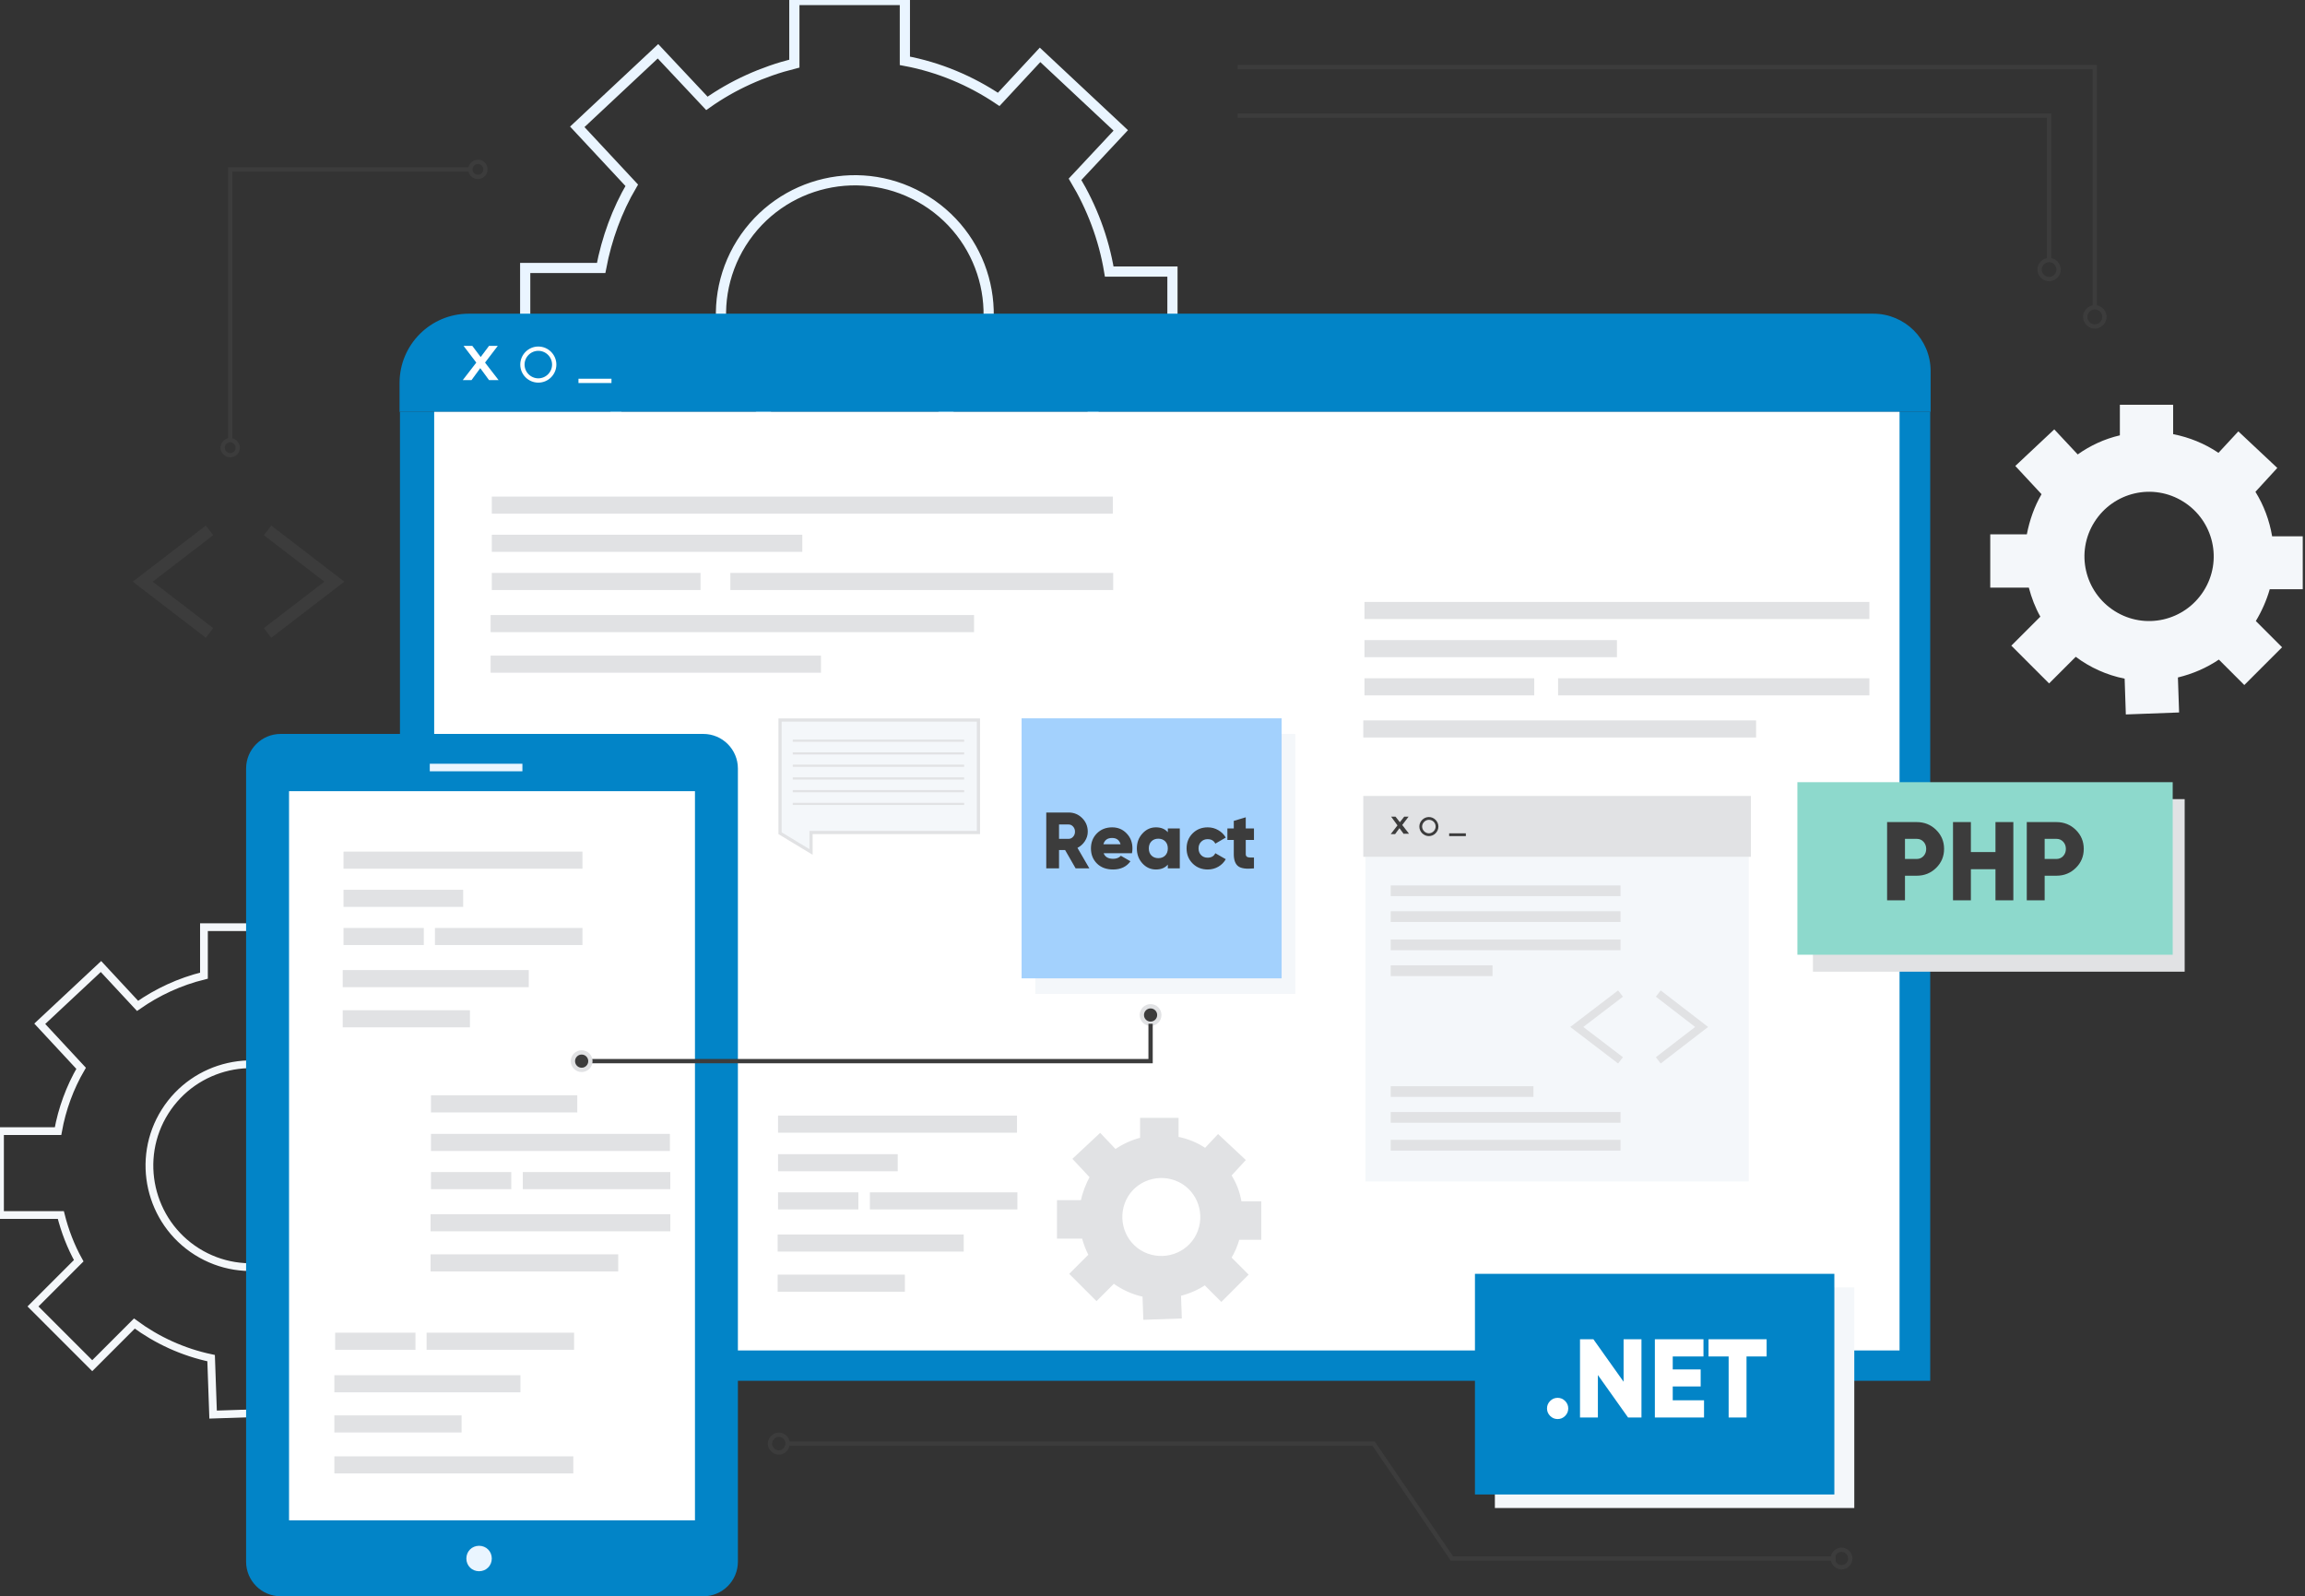<svg width="722" height="500" viewBox="0 0 722 500" fill="none" xmlns="http://www.w3.org/2000/svg">
<rect x="0" y="0" width="722" height="500" fill="#333333" stroke="none"/>
<g clip-path="url(#clip0_5104_236)">
<path d="M367.248 119.676V85.056H347.447C345.704 74.595 341.968 64.882 336.737 56.164L351.059 40.847L325.779 17.186L312.827 31.133C304.11 25.28 294.147 21.046 283.437 19.054V0H248.817V19.925C238.855 22.416 229.515 26.65 221.42 32.379L206.102 16.065L180.822 39.726L197.883 58.032C193.275 65.878 190.038 74.72 188.294 83.935H164.508V118.555H189.539C191.283 125.156 193.649 131.507 196.887 137.36L178.082 156.164L202.615 180.697L219.925 163.387C229.141 170.237 239.851 175.218 251.557 177.584L252.429 200.747L286.924 199.626L286.053 176.961C295.766 174.72 304.732 170.859 312.703 165.504L329.016 181.818L353.549 157.285L336.613 140.349C340.473 133.998 343.587 127.024 345.579 119.676H367.248ZM303.238 120.672C290.909 140.224 265.131 146.202 245.455 133.873C225.903 121.544 219.925 95.766 232.254 76.09C244.583 56.538 270.361 50.56 290.038 62.889C309.714 75.218 315.567 101.121 303.238 120.672Z" stroke="#EAF5FF" stroke-width="3.195" stroke-miterlimit="10"/>
<path d="M125.28 129.016H604.732V116.19C604.732 106.227 596.638 98.257 586.8 98.257H146.825C134.869 98.257 125.156 107.97 125.156 119.926V129.016H125.28Z" fill="#0284C7"/>
<path d="M604.608 129.017V432.504H125.28V129.017" fill="#0284C7"/>
<path d="M595 129V423H136V129" fill="white"/>
<path d="M153.176 119.054L150.436 115.318L147.696 119.054H144.957L149.191 113.574L145.206 108.344H147.945L150.561 111.831L153.176 108.344H155.915L151.93 113.574L156.165 119.054H153.176Z" fill="white"/>
<path d="M173.599 114.197C173.599 116.937 171.358 119.178 168.618 119.178C165.878 119.178 163.637 116.937 163.637 114.197C163.637 111.457 165.878 109.216 168.618 109.216C171.358 109.216 173.599 111.457 173.599 114.197Z" stroke="white" stroke-width="1.347" stroke-miterlimit="10"/>
<path d="M181.196 119.302H191.532" stroke="white" stroke-width="1.347" stroke-miterlimit="10"/>
<path d="M348.568 155.542H154.047V160.897H348.568V155.542Z" fill="#E1E2E4"/>
<path d="M251.308 167.497H154.047V172.852H251.308V167.497Z" fill="#E1E2E4"/>
<path d="M219.427 179.453H154.047V184.808H219.427V179.453Z" fill="#E1E2E4"/>
<path d="M305.106 192.653H153.674V198.008H305.106V192.653Z" fill="#E1E2E4"/>
<path d="M348.693 179.453H228.768V184.808H348.693V179.453Z" fill="#E1E2E4"/>
<path d="M257.161 205.355H153.674V210.71H257.161V205.355Z" fill="#E1E2E4"/>
<path d="M585.554 188.544H427.397V193.899H585.554V188.544Z" fill="#E1E2E4"/>
<path d="M506.476 200.499H427.397V205.853H506.476V200.499Z" fill="#E1E2E4"/>
<path d="M480.573 212.455H427.397V217.81H480.573V212.455Z" fill="#E1E2E4"/>
<path d="M550.063 225.654H427.024V231.009H550.063V225.654Z" fill="#E1E2E4"/>
<path d="M585.554 212.455H488.045V217.81H585.554V212.455Z" fill="#E1E2E4"/>
<path d="M548.444 249.315H427.024V370.735H548.444V249.315Z" fill="#F4F7FA" stroke="white" stroke-width="1.347" stroke-miterlimit="10"/>
<path d="M548.444 249.315H427.024V268.369H548.444V249.315Z" fill="#E1E2E4"/>
<path d="M507.597 277.335H435.617V280.698H507.597V277.335Z" fill="#E1E2E4"/>
<path d="M507.597 285.43H435.617V288.792H507.597V285.43Z" fill="#E1E2E4"/>
<path d="M507.597 294.272H435.617V297.635H507.597V294.272Z" fill="#E1E2E4"/>
<path d="M467.497 302.367H435.617V305.73H467.497V302.367Z" fill="#E1E2E4"/>
<path d="M439.726 261.271L438.356 259.403L436.987 261.271H435.617L437.734 258.532L435.741 255.792H437.111L438.481 257.535L439.851 255.792H441.221L439.228 258.407L441.345 261.147H439.726V261.271Z" fill="#3C3C3C"/>
<path d="M447.572 261.894C445.953 261.894 444.583 260.524 444.583 258.905C444.583 257.286 445.953 255.916 447.572 255.916C449.191 255.916 450.561 257.286 450.561 258.905C450.561 260.524 449.191 261.894 447.572 261.894ZM447.572 256.788C446.451 256.788 445.455 257.784 445.455 258.905C445.455 260.026 446.451 261.022 447.572 261.022C448.693 261.022 449.689 260.026 449.689 258.905C449.689 257.659 448.693 256.788 447.572 256.788Z" fill="#3C3C3C"/>
<path d="M459.153 261.022H453.923V261.894H459.153V261.022Z" fill="#3C3C3C"/>
<path d="M507.597 311.209L493.898 321.67L507.597 332.131" stroke="#E1E2E4" stroke-width="2.479" stroke-miterlimit="10"/>
<path d="M519.427 311.209L533.001 321.67L519.427 332.131" stroke="#E1E2E4" stroke-width="2.479" stroke-miterlimit="10"/>
<path d="M480.324 340.225H435.617V343.587H480.324V340.225Z" fill="#E1E2E4"/>
<path d="M507.597 348.319H435.617V351.681H507.597V348.319Z" fill="#E1E2E4"/>
<path d="M507.597 357.036H435.617V360.399H507.597V357.036Z" fill="#E1E2E4"/>
<path d="M254.546 260.77H254.046V261.27V266.859L244.336 260.988V225.531H306.474V260.77H254.546Z" fill="#F4F7FA" stroke="#E1E2E4"/>
<path d="M248.319 232.005H301.993" stroke="#E1E2E4" stroke-width="0.673" stroke-miterlimit="10"/>
<path d="M248.319 235.99H301.993" stroke="#E1E2E4" stroke-width="0.673" stroke-miterlimit="10"/>
<path d="M248.319 239.85H301.993" stroke="#E1E2E4" stroke-width="0.673" stroke-miterlimit="10"/>
<path d="M248.319 243.835H301.993" stroke="#E1E2E4" stroke-width="0.673" stroke-miterlimit="10"/>
<path d="M248.319 247.821H301.993" stroke="#E1E2E4" stroke-width="0.673" stroke-miterlimit="10"/>
<path d="M248.319 251.806H301.993" stroke="#E1E2E4" stroke-width="0.673" stroke-miterlimit="10"/>
<path d="M243.836 287.174H306.974" stroke="white" stroke-width="2.02" stroke-miterlimit="10"/>
<path d="M243.586 296.015H306.725" stroke="white" stroke-width="2.02" stroke-miterlimit="10"/>
<path d="M243.836 287.174H306.974" stroke="white" stroke-width="2.02" stroke-miterlimit="10"/>
<path d="M243.586 296.015H306.725" stroke="white" stroke-width="2.02" stroke-miterlimit="10"/>
<path d="M243.711 304.608H306.85" stroke="white" stroke-width="2.02" stroke-miterlimit="10"/>
<path d="M243.462 313.45H306.476" stroke="white" stroke-width="2.02" stroke-miterlimit="10"/>
<path d="M394.396 387.671V376.962H388.294C387.796 373.724 386.675 370.735 384.931 368.12L389.29 363.387L381.569 356.165L377.584 360.399C374.844 358.531 371.855 357.285 368.493 356.663V350.81H357.783V356.912C354.67 357.659 351.806 359.029 349.315 360.772L344.583 355.791L336.862 363.014L342.092 368.618C340.722 371.108 339.726 373.724 339.103 376.588H331.756V387.298H339.477C339.975 389.29 340.722 391.283 341.719 393.151L335.865 399.004L343.462 406.6L348.817 401.245C351.681 403.362 354.919 404.857 358.53 405.604L358.78 412.702L369.489 412.329L369.24 405.355C372.229 404.608 374.969 403.487 377.459 401.744L382.565 406.849L390.162 399.253L384.931 394.023C386.177 392.03 387.049 389.913 387.671 387.671H394.396ZM374.72 388.045C370.984 394.023 363.014 395.891 356.912 392.155C350.934 388.419 349.066 380.448 352.802 374.346C356.538 368.369 364.508 366.501 370.61 370.237C376.588 373.973 378.456 381.943 374.72 388.045Z" fill="#E1E2E4" stroke="#E1E2E4" stroke-width="1.347" stroke-miterlimit="10"/>
<path d="M244.211 354.295V349.94H318.055V354.295H244.211Z" fill="#E1E2E4" stroke="#E1E2E4"/>
<path d="M244.211 366.375V362.021H280.695V366.375H244.211Z" fill="#E1E2E4" stroke="#E1E2E4"/>
<path d="M244.211 378.33V373.975H268.367V378.33H244.211Z" fill="#E1E2E4" stroke="#E1E2E4"/>
<path d="M244.086 391.531V387.176H301.368V391.531H244.086Z" fill="#E1E2E4" stroke="#E1E2E4"/>
<path d="M272.978 378.33V373.975H318.18V378.33H272.978Z" fill="#E1E2E4" stroke="#E1E2E4"/>
<path d="M244.086 404.108V399.753H282.937V404.108H244.086Z" fill="#E1E2E4" stroke="#E1E2E4"/>
<path d="M154.047 381.32V355.044H138.979C137.609 347.074 134.869 339.726 130.76 333.126L141.594 321.42L122.416 303.487L112.578 314.072C105.978 309.589 98.381 306.476 90.162 304.857V290.411H63.885V305.604C56.289 307.472 49.315 310.71 43.088 315.069L31.631 302.74L12.453 320.673L25.405 334.62C21.918 340.598 19.427 347.323 18.182 354.297H0V380.573H19.053C20.299 385.554 22.167 390.411 24.657 394.894L10.336 409.216L28.892 427.771L42.092 414.571C49.191 419.801 57.285 423.537 66.127 425.405L66.75 443.089L93.026 442.217L92.403 425.031C99.751 423.288 106.6 420.299 112.702 416.314L125.156 428.767L143.711 410.212L130.884 397.385C133.873 392.528 136.115 387.298 137.734 381.694H154.047V381.32ZM105.479 382.067C96.139 396.887 76.463 401.37 61.644 392.03C46.824 382.69 42.341 363.014 51.681 348.194C61.021 333.375 80.697 328.892 95.517 338.232C110.336 347.447 114.819 367.123 105.479 382.067Z" stroke="#F4F7FA" stroke-width="2.428" stroke-miterlimit="10"/>
<path d="M721.295 184.682V167.995H711.706C710.834 162.889 709.091 158.281 706.476 154.047L713.325 146.575L701.121 135.118L694.894 141.843C690.66 138.979 685.803 136.986 680.697 135.99V126.774H664.01V136.363C659.153 137.484 654.67 139.601 650.809 142.341L643.462 134.495L631.258 145.953L639.477 154.794C637.235 158.655 635.741 162.889 634.869 167.372H623.412V184.06H635.492C636.364 187.297 637.484 190.286 639.103 193.151L630.012 202.241L641.843 214.072L650.187 205.728C654.67 209.091 659.9 211.457 665.504 212.578L665.878 223.786L682.565 223.163L682.192 212.204C686.799 211.083 691.158 209.215 695.019 206.6L702.989 214.57L714.819 202.74L706.6 194.52C708.468 191.407 709.963 188.045 710.959 184.558H721.295V184.682ZM690.286 185.056C684.309 194.52 671.855 197.385 662.391 191.407C652.926 185.429 650.062 172.976 656.04 163.512C662.017 154.047 674.471 151.183 683.935 157.16C693.4 163.138 696.264 175.591 690.286 185.056Z" fill="#F4F7FA"/>
<path d="M65.629 166.127L44.708 182.192L65.629 198.256" stroke="#3C3C3C" stroke-width="3.807" stroke-miterlimit="10"/>
<path d="M83.811 166.127L104.733 182.192L83.811 198.256" stroke="#3C3C3C" stroke-width="3.807" stroke-miterlimit="10"/>
<path d="M684.309 250.311H567.871V304.358H684.309V250.311Z" fill="#E1E2E4"/>
<path d="M680.559 245H563V299.047H680.559V245Z" fill="#8DD9CC"/>
<path d="M600.375 257.5C602.778 257.5 604.808 258.317 606.465 259.95C608.122 261.583 608.95 263.567 608.95 265.9C608.95 268.233 608.122 270.217 606.465 271.85C604.808 273.483 602.778 274.3 600.375 274.3H596.7V282H591.1V257.5H600.375ZM600.375 269.05C601.238 269.05 601.95 268.747 602.51 268.14C603.07 267.533 603.35 266.787 603.35 265.9C603.35 265.013 603.07 264.267 602.51 263.66C601.95 263.053 601.238 262.75 600.375 262.75H596.7V269.05H600.375ZM625.045 257.5H630.645V282H625.045V272.27H617.345V282H611.745V257.5H617.345V266.88H625.045V257.5ZM644.125 257.5C646.528 257.5 648.558 258.317 650.215 259.95C651.872 261.583 652.7 263.567 652.7 265.9C652.7 268.233 651.872 270.217 650.215 271.85C648.558 273.483 646.528 274.3 644.125 274.3H640.45V282H634.85V257.5H644.125ZM644.125 269.05C644.988 269.05 645.7 268.747 646.26 268.14C646.82 267.533 647.1 266.787 647.1 265.9C647.1 265.013 646.82 264.267 646.26 263.66C645.7 263.053 644.988 262.75 644.125 262.75H640.45V269.05H644.125Z" fill="#3C3C3C"/>
<path d="M580.822 403.237H468.244V472.353H580.822V403.237Z" fill="#F4F7FA"/>
<path d="M574.578 399H462V468.116H574.578V399Z" fill="#0284C7"/>
<path d="M490.245 443.51C489.592 444.163 488.81 444.49 487.9 444.49C486.99 444.49 486.208 444.163 485.555 443.51C484.902 442.857 484.575 442.075 484.575 441.165C484.575 440.255 484.902 439.473 485.555 438.82C486.208 438.167 486.99 437.84 487.9 437.84C488.81 437.84 489.592 438.167 490.245 438.82C490.898 439.473 491.225 440.255 491.225 441.165C491.225 442.075 490.898 442.857 490.245 443.51ZM508.56 419.5H514.16V444H509.96L500.51 430.7V444H494.91V419.5H499.11L508.56 432.8V419.5ZM523.957 438.61H533.757V444H518.357V419.5H533.582V424.89H523.957V428.95H532.707V434.27H523.957V438.61ZM553.366 419.5V424.89H547.066V444H541.466V424.89H535.166V419.5H553.366Z" fill="white"/>
<path d="M405.728 229.889H324.284V311.333H405.728V229.889Z" fill="#F4F7FA"/>
<path d="M401.445 225H320V306.445H401.445V225Z" fill="#A3D1FD"/>
<path d="M336.923 272L333.623 266.25H331.723V272H327.723V254.5H334.723C336.39 254.5 337.806 255.083 338.973 256.25C340.14 257.417 340.723 258.833 340.723 260.5C340.723 261.567 340.423 262.558 339.823 263.475C339.24 264.375 338.465 265.075 337.498 265.575L341.223 272H336.923ZM331.723 258.25V262.75H334.723C335.273 262.75 335.74 262.533 336.123 262.1C336.523 261.667 336.723 261.133 336.723 260.5C336.723 259.867 336.523 259.333 336.123 258.9C335.74 258.467 335.273 258.25 334.723 258.25H331.723ZM345.694 267.25C346.128 268.417 347.128 269 348.694 269C349.711 269 350.511 268.683 351.094 268.05L354.094 269.775C352.861 271.492 351.044 272.35 348.644 272.35C346.544 272.35 344.861 271.725 343.594 270.475C342.344 269.225 341.719 267.65 341.719 265.75C341.719 263.867 342.336 262.3 343.569 261.05C344.819 259.783 346.419 259.15 348.369 259.15C350.186 259.15 351.694 259.783 352.894 261.05C354.111 262.3 354.719 263.867 354.719 265.75C354.719 266.283 354.669 266.783 354.569 267.25H345.694ZM345.619 264.45H350.994C350.628 263.133 349.744 262.475 348.344 262.475C346.894 262.475 345.986 263.133 345.619 264.45ZM365.799 259.5H369.549V272H365.799V270.825C364.916 271.842 363.674 272.35 362.074 272.35C360.424 272.35 359.016 271.717 357.849 270.45C356.682 269.167 356.099 267.6 356.099 265.75C356.099 263.9 356.682 262.342 357.849 261.075C359.016 259.792 360.424 259.15 362.074 259.15C363.674 259.15 364.916 259.658 365.799 260.675V259.5ZM360.674 267.975C361.224 268.525 361.941 268.8 362.824 268.8C363.707 268.8 364.424 268.525 364.974 267.975C365.524 267.425 365.799 266.683 365.799 265.75C365.799 264.817 365.524 264.075 364.974 263.525C364.424 262.975 363.707 262.7 362.824 262.7C361.941 262.7 361.224 262.975 360.674 263.525C360.124 264.075 359.849 264.817 359.849 265.75C359.849 266.683 360.124 267.425 360.674 267.975ZM378.3 272.35C376.4 272.35 374.817 271.717 373.55 270.45C372.3 269.183 371.675 267.617 371.675 265.75C371.675 263.883 372.3 262.317 373.55 261.05C374.817 259.783 376.4 259.15 378.3 259.15C379.5 259.15 380.6 259.442 381.6 260.025C382.617 260.608 383.4 261.383 383.95 262.35L380.675 264.25C380.225 263.317 379.417 262.85 378.25 262.85C377.434 262.85 376.759 263.125 376.225 263.675C375.692 264.208 375.425 264.9 375.425 265.75C375.425 266.6 375.692 267.3 376.225 267.85C376.759 268.383 377.434 268.65 378.25 268.65C379.434 268.65 380.242 268.183 380.675 267.25L383.95 269.125C383.4 270.108 382.625 270.892 381.625 271.475C380.625 272.058 379.517 272.35 378.3 272.35ZM392.784 263.1H390.209V267.525C390.209 268.025 390.409 268.342 390.809 268.475C391.209 268.608 391.868 268.65 392.784 268.6V272C390.401 272.25 388.751 272.025 387.834 271.325C386.918 270.608 386.459 269.342 386.459 267.525V263.1H384.459V259.5H386.459V257.125L390.209 256V259.5H392.784V263.1Z" fill="#3C3C3C"/>
<path d="M246.326 452.179H430.261L454.794 488.169H574.969" stroke="#3C3C3C" stroke-width="1.347" stroke-miterlimit="10"/>
<path d="M579.577 488.169C579.577 489.663 578.331 490.909 576.837 490.909C575.342 490.909 574.097 489.663 574.097 488.169C574.097 486.675 575.342 485.429 576.837 485.429C578.331 485.429 579.577 486.675 579.577 488.169Z" stroke="#3C3C3C" stroke-width="1.347" stroke-miterlimit="10"/>
<path d="M245.703 454.296C244.583 455.292 242.839 455.168 241.843 453.922C240.847 452.801 240.971 451.058 242.216 450.062C243.337 449.065 245.081 449.19 246.077 450.435C247.073 451.556 246.824 453.299 245.703 454.296Z" stroke="#3C3C3C" stroke-width="1.347" stroke-miterlimit="10"/>
<path d="M220.299 499.999H87.92C81.943 499.999 77.086 495.142 77.086 489.164V240.721C77.086 234.744 81.943 229.887 87.92 229.887H220.299C226.276 229.887 231.133 234.744 231.133 240.721V489.164C231.133 495.142 226.276 499.999 220.299 499.999Z" fill="#0284C7"/>
<path d="M217.684 247.82H90.536V476.213H217.684V247.82Z" fill="white"/>
<path d="M163.636 239.227H134.62V241.593H163.636V239.227Z" fill="#EAF5FF"/>
<path d="M154.047 488.169C154.047 490.41 152.304 492.154 150.062 492.154C147.821 492.154 146.077 490.41 146.077 488.169C146.077 485.927 147.821 484.184 150.062 484.184C152.304 484.184 154.047 485.927 154.047 488.169Z" fill="#EAF5FF"/>
<path d="M182.441 266.748H107.597V272.103H182.441V266.748Z" fill="#E1E2E4"/>
<path d="M145.081 278.703H107.597V284.058H145.081V278.703Z" fill="#E1E2E4"/>
<path d="M132.752 290.659H107.597V296.014H132.752V290.659Z" fill="#E1E2E4"/>
<path d="M165.629 303.858H107.348V309.213H165.629V303.858Z" fill="#E1E2E4"/>
<path d="M182.441 290.659H136.239V296.014H182.441V290.659Z" fill="#E1E2E4"/>
<path d="M147.198 316.437H107.348V321.792H147.198V316.437Z" fill="#E1E2E4"/>
<path d="M180.822 343.087H134.994V348.442H180.822V343.087Z" fill="#E1E2E4"/>
<path d="M209.838 355.167H134.994V360.522H209.838V355.167Z" fill="#E1E2E4"/>
<path d="M160.149 367.122H134.994V372.477H160.149V367.122Z" fill="#E1E2E4"/>
<path d="M209.963 380.323H134.869V385.678H209.963V380.323Z" fill="#E1E2E4"/>
<path d="M209.962 367.122H163.761V372.477H209.962V367.122Z" fill="#E1E2E4"/>
<path d="M193.649 392.9H134.869V398.255H193.649V392.9Z" fill="#E1E2E4"/>
<path d="M130.137 417.433H104.981V422.788H130.137V417.433Z" fill="#E1E2E4"/>
<path d="M163.014 430.758H104.732V436.113H163.014V430.758Z" fill="#E1E2E4"/>
<path d="M179.826 417.433H133.624V422.788H179.826V417.433Z" fill="#E1E2E4"/>
<path d="M144.583 443.336H104.732V448.691H144.583V443.336Z" fill="#E1E2E4"/>
<path d="M179.577 456.162H104.732V461.517H179.577V456.162Z" fill="#E1E2E4"/>
<path d="M125.903 373.224V368.617H123.288C123.039 367.247 122.541 366.001 121.918 364.881L123.786 362.888L120.424 359.775L118.68 361.643C117.559 360.896 116.189 360.273 114.82 360.024V357.533H110.336V360.148C108.966 360.522 107.846 361.02 106.725 361.767L104.732 359.65L101.37 362.764L103.612 365.13C102.989 366.126 102.615 367.371 102.366 368.492H99.253V373.1H102.491C102.74 373.972 102.989 374.843 103.487 375.59L100.996 378.081L104.234 381.319L106.476 379.077C107.721 379.949 109.091 380.572 110.585 380.945L110.71 383.934L115.193 383.81L115.069 380.821C116.314 380.572 117.559 380.074 118.556 379.326L120.673 381.444L123.91 378.206L121.669 375.964C122.167 375.092 122.541 374.221 122.79 373.224H125.903ZM117.435 373.349C115.816 375.964 112.453 376.711 109.838 375.092C107.223 373.473 106.476 370.111 108.095 367.496C109.714 364.881 113.076 364.133 115.691 365.752C118.306 367.371 119.054 370.734 117.435 373.349Z" fill="white"/>
<path d="M387.671 36.24H641.843V81.445" stroke="#3C3C3C" stroke-width="1.347" stroke-miterlimit="10"/>
<path d="M387.671 21.046H656.165V96.763" stroke="#3C3C3C" stroke-width="1.347" stroke-miterlimit="10"/>
<path d="M644.832 84.434C644.832 86.052 643.462 87.422 641.843 87.422C640.224 87.422 638.854 86.052 638.854 84.434C638.854 82.815 640.224 81.445 641.843 81.445C643.462 81.445 644.832 82.815 644.832 84.434Z" stroke="#3C3C3C" stroke-width="1.347" stroke-miterlimit="10"/>
<path d="M658.406 101.246C657.285 102.491 655.417 102.615 654.172 101.495C652.927 100.374 652.802 98.506 653.923 97.26C655.044 96.015 656.912 95.891 658.157 97.011C659.403 98.132 659.527 100 658.406 101.246Z" stroke="#3C3C3C" stroke-width="1.347" stroke-miterlimit="10"/>
<path d="M147.198 53.051H72.105V138.356" stroke="#3C3C3C" stroke-width="1.347" stroke-miterlimit="10"/>
<path d="M152.055 53.051C152.055 54.421 150.934 55.417 149.688 55.417C148.319 55.417 147.322 54.296 147.322 53.051C147.322 51.805 148.443 50.685 149.688 50.685C150.934 50.685 152.055 51.681 152.055 53.051Z" stroke="#3C3C3C" stroke-width="1.347" stroke-miterlimit="10"/>
<path d="M74.471 140.224C74.471 141.594 73.35 142.59 72.104 142.59C70.859 142.59 69.738 141.469 69.738 140.224C69.738 138.854 70.859 137.858 72.104 137.858C73.35 137.858 74.471 138.979 74.471 140.224Z" stroke="#3C3C3C" stroke-width="1.347" stroke-miterlimit="10"/>
<path d="M360.398 320.672C361.912 320.672 363.138 319.445 363.138 317.932C363.138 316.419 361.912 315.192 360.398 315.192C358.885 315.192 357.659 316.419 357.659 317.932C357.659 319.445 358.885 320.672 360.398 320.672Z" fill="#3C3C3C" stroke="#E1E2E4" stroke-width="1.347" stroke-miterlimit="10"/>
<path d="M184.932 332.378H360.399V320.672" stroke="#3C3C3C" stroke-width="1.347" stroke-miterlimit="10"/>
<path d="M182.192 335.118C183.705 335.118 184.932 333.892 184.932 332.378C184.932 330.865 183.705 329.639 182.192 329.639C180.679 329.639 179.452 330.865 179.452 332.378C179.452 333.892 180.679 335.118 182.192 335.118Z" fill="#3C3C3C" stroke="#E1E2E4" stroke-width="1.347" stroke-miterlimit="10"/>
</g>
<defs>
<clipPath id="clip0_5104_236">
<rect width="721.295" height="499.999" fill="white"/>
</clipPath>
</defs>
</svg>
